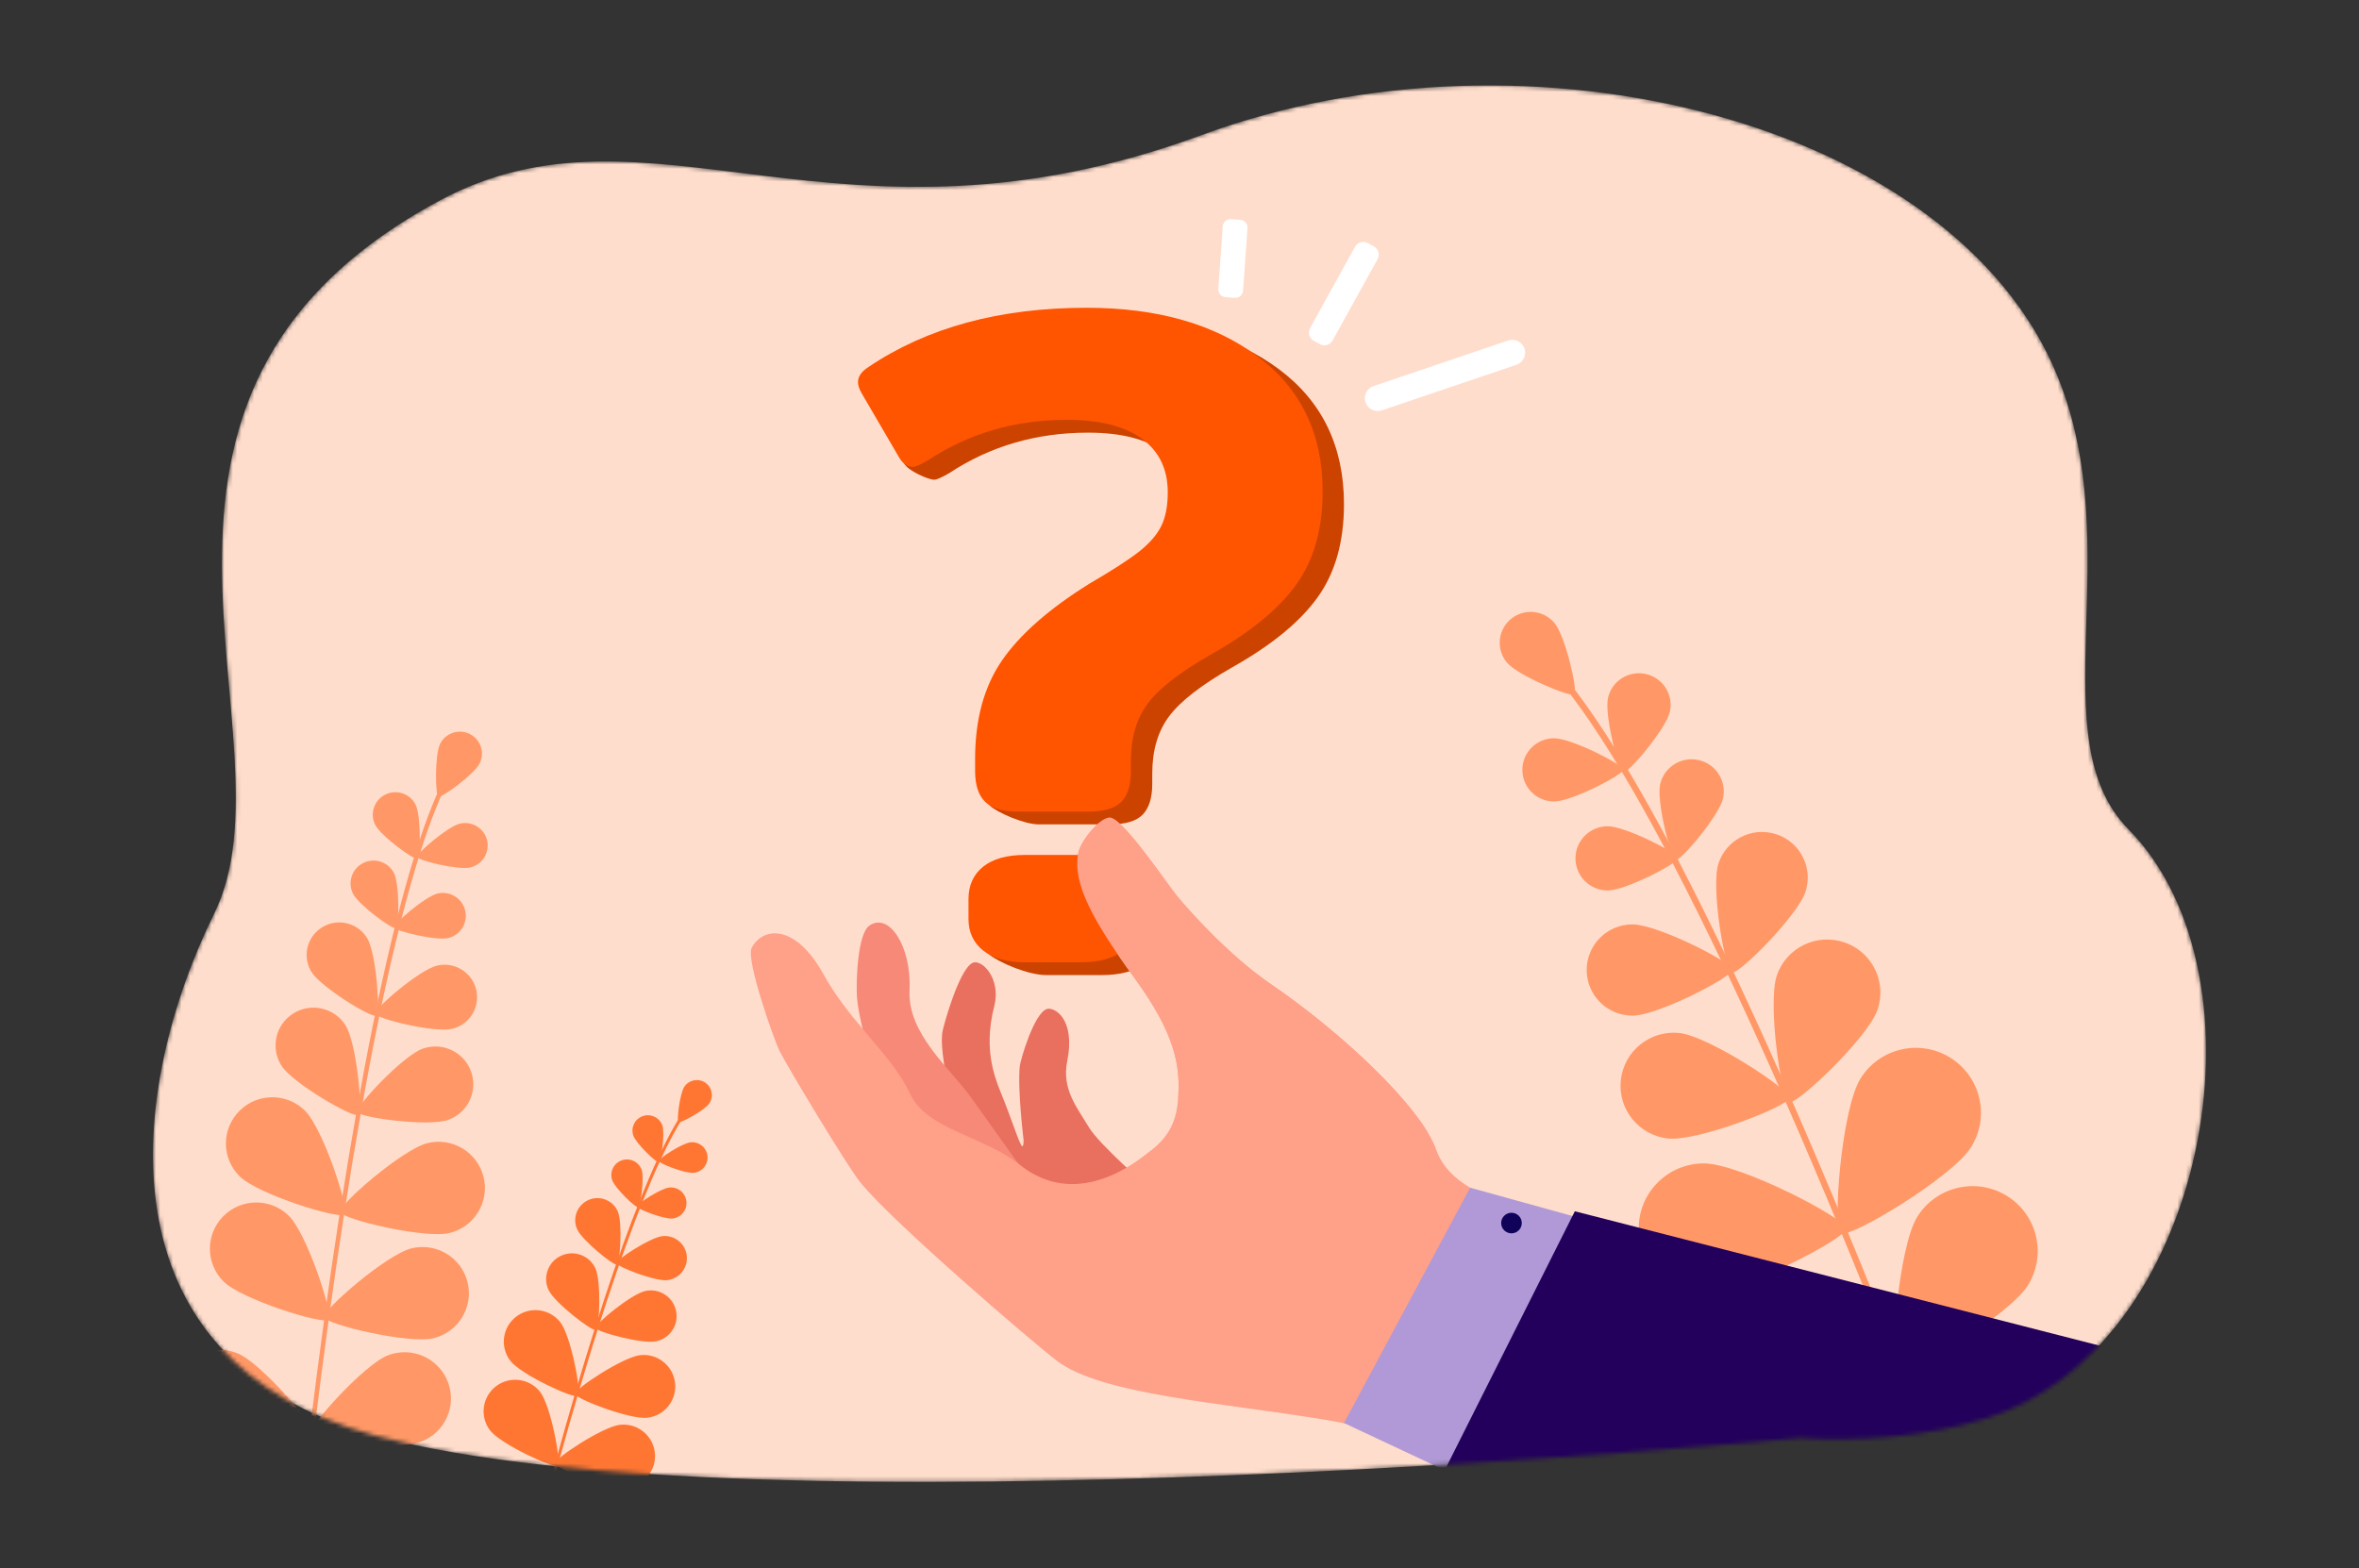 <svg width="552" height="367" viewBox="0 0 552 367" fill="none" xmlns="http://www.w3.org/2000/svg">
<rect x="0" y="0" width="552" height="367" fill="#333333" stroke="none"/>
<mask id="mask0_3956_16626" style="mask-type:luminance" maskUnits="userSpaceOnUse" x="35" y="20" width="482" height="327">
<path d="M465.039 331.861C451.267 336.26 434.493 337.451 421.17 336.534C421.17 336.534 176.221 360.066 87.68 335.94C22.149 318.084 30.061 254.517 50.114 213.828C70.396 172.678 17.154 93.134 102.742 47.01C151.97 20.479 196.123 62.934 281.227 31.591C358.062 3.294 457.174 28.605 481.411 87.952C498.084 128.778 477.066 172.787 498.084 194.118C532.173 228.714 516.498 315.426 465.039 331.861Z" fill="white"/>
</mask>
<g mask="url(#mask0_3956_16626)">
<path d="M465.039 331.861C451.267 336.26 434.493 337.451 421.17 336.534C421.17 336.534 176.221 360.066 87.68 335.94C22.149 318.084 30.061 254.517 50.114 213.828C70.396 172.678 17.154 93.134 102.742 47.01C151.97 20.479 196.123 62.934 281.227 31.591C358.062 3.294 457.174 28.605 481.411 87.952C498.084 128.778 477.066 172.787 498.084 194.118C532.173 228.714 516.498 315.426 465.039 331.861Z" fill="#FFDDCC"/>
<path d="M458.411 356.906C458.46 356.9 458.506 356.886 458.555 356.868C458.936 356.725 459.13 356.301 458.987 355.92C421.506 256.46 388.804 186.662 366.908 159.381C366.421 158.776 366.071 158.339 365.934 158.114C365.721 157.766 365.265 157.659 364.918 157.87C364.57 158.083 364.463 158.537 364.676 158.883C364.861 159.185 365.199 159.606 365.757 160.3C387.558 187.462 420.178 257.119 457.607 356.436C457.732 356.77 458.075 356.958 458.415 356.905L458.411 356.906Z" fill="#FF9866"/>
<path d="M352.637 155.098C355.218 158.15 367.517 163.246 368.39 162.511C369.264 161.777 366.305 148.828 363.725 145.774C361.144 142.72 356.568 142.333 353.507 144.906C350.446 147.48 350.057 152.043 352.639 155.096L352.637 155.098Z" fill="#FF9866"/>
<path d="M376.273 163.317C375.361 167.299 378.76 180.456 379.9 180.716C381.041 180.975 389.826 170.592 390.738 166.608C391.65 162.623 389.15 158.658 385.155 157.749C381.16 156.84 377.184 159.332 376.273 163.317Z" fill="#FF9866"/>
<path d="M363.666 187.576C367.763 187.566 379.852 181.3 379.849 180.133C379.845 178.967 367.721 172.768 363.626 172.78C359.529 172.792 356.216 176.113 356.229 180.199C356.241 184.285 359.57 187.588 363.667 187.576H363.666Z" fill="#FF9866"/>
<path d="M415.785 228.249C413.54 234.733 416.827 257.302 418.681 257.94C420.537 258.579 437.081 242.834 439.325 236.352C441.568 229.869 438.117 222.799 431.618 220.563C425.118 218.324 418.029 221.767 415.785 228.249Z" fill="#FF9866"/>
<path d="M390.345 266.458C397.184 267.179 418.494 258.904 418.699 256.958C418.905 255.012 399.798 242.48 392.959 241.761C386.12 241.04 379.991 245.986 379.268 252.806C378.545 259.627 383.504 265.739 390.343 266.46L390.345 266.458Z" fill="#FF9866"/>
<path d="M435.341 252.436C430.913 259.572 428.737 287.397 430.781 288.657C432.822 289.917 456.826 275.569 461.254 268.432C465.684 261.295 463.473 251.93 456.318 247.512C449.163 243.094 439.771 245.299 435.343 252.435L435.341 252.436Z" fill="#FF9866"/>
<path d="M398.663 302.671C407.077 302.689 431.973 289.943 431.978 287.547C431.984 285.151 407.143 272.298 398.729 272.279C390.314 272.262 383.476 279.05 383.459 287.443C383.442 295.835 390.248 302.654 398.664 302.671H398.663Z" fill="#FF9866"/>
<path d="M448.624 284.797C444.194 291.934 442.021 319.758 444.062 321.018C446.106 322.278 470.107 307.93 474.535 300.793C478.966 293.658 476.754 284.291 469.599 279.875C462.445 275.457 453.052 277.662 448.624 284.797Z" fill="#FF9866"/>
<path d="M411.944 335.032C420.36 335.05 445.254 322.302 445.26 319.908C445.265 317.512 420.425 304.659 412.01 304.64C403.595 304.623 396.758 311.411 396.74 319.804C396.723 328.198 403.529 335.015 411.946 335.032H411.944Z" fill="#FF9866"/>
<path d="M475.644 324.767C468.824 329.683 456.185 354.583 457.593 356.524C459 358.466 486.673 354.315 493.494 349.4C500.315 344.484 501.848 334.984 496.921 328.182C491.992 321.381 482.466 319.851 475.646 324.767H475.644Z" fill="#FF9866"/>
<path d="M423.928 367.118C432.275 368.185 458.573 358.642 458.878 356.265C459.183 353.888 436.151 338.04 427.803 336.972C419.456 335.905 411.822 341.789 410.752 350.113C409.683 358.438 415.581 366.052 423.928 367.118Z" fill="#FF9866"/>
<path d="M388.473 183.542C387.548 187.588 391 200.956 392.158 201.221C393.316 201.484 402.243 190.933 403.169 186.886C404.095 182.84 401.555 178.809 397.498 177.886C393.441 176.963 389.399 179.495 388.473 183.542Z" fill="#FF9866"/>
<path d="M376.217 208.404C380.379 208.392 392.662 202.026 392.659 200.842C392.655 199.658 380.337 193.359 376.174 193.372C372.011 193.384 368.647 196.758 368.657 200.91C368.669 205.061 372.053 208.416 376.216 208.406L376.217 208.404Z" fill="#FF9866"/>
<path d="M402.096 202.168C400.313 207.791 403.641 227.121 405.249 227.629C406.859 228.137 420.73 214.235 422.515 208.612C424.299 202.989 421.176 196.988 415.536 195.209C409.898 193.429 403.88 196.546 402.096 202.168Z" fill="#FF9866"/>
<path d="M382.017 237.697C387.931 237.68 405.381 228.637 405.376 226.953C405.371 225.27 387.87 216.323 381.957 216.338C376.043 216.354 371.261 221.149 371.278 227.046C371.294 232.944 376.102 237.713 382.016 237.696L382.017 237.697Z" fill="#FF9866"/>
<path d="M125.405 361.055C125.381 361.055 125.358 361.05 125.334 361.045C125.141 360.995 125.027 360.801 125.077 360.609C138.005 310.696 150.164 275.337 159.313 261.05C159.516 260.732 159.663 260.503 159.717 260.388C159.802 260.21 160.017 260.134 160.194 260.218C160.372 260.303 160.449 260.516 160.364 260.695C160.289 260.851 160.149 261.07 159.915 261.435C150.805 275.662 138.678 310.948 125.769 360.789C125.725 360.957 125.569 361.066 125.403 361.057L125.405 361.055Z" fill="#FF7633"/>
<path d="M165.974 258.246C164.888 259.852 159.218 262.944 158.759 262.634C158.3 262.325 159.055 255.926 160.142 254.32C161.229 252.715 163.416 252.291 165.026 253.375C166.636 254.459 167.061 256.64 165.974 258.246Z" fill="#FF7633"/>
<path d="M154.997 263.429C155.644 265.305 154.685 271.826 154.15 272.01C153.612 272.195 148.837 267.637 148.191 265.763C147.544 263.888 148.544 261.846 150.425 261.201C152.305 260.557 154.352 261.554 154.999 263.429H154.997Z" fill="#FF7633"/>
<path d="M162.338 274.483C160.36 274.689 154.204 272.29 154.145 271.726C154.086 271.163 159.613 267.549 161.591 267.343C163.568 267.137 165.338 268.568 165.544 270.541C165.751 272.513 164.315 274.278 162.338 274.483Z" fill="#FF7633"/>
<path d="M139.302 296.791C140.72 299.804 140.306 310.861 139.443 311.264C138.581 311.668 129.784 304.926 128.364 301.913C126.946 298.9 128.245 295.313 131.264 293.898C134.283 292.484 137.881 293.779 139.301 296.79L139.302 296.791Z" fill="#FF7633"/>
<path d="M153.554 313.912C150.292 314.612 139.583 311.719 139.383 310.791C139.182 309.863 147.751 302.833 151.013 302.133C154.275 301.433 157.488 303.502 158.19 306.755C158.892 310.008 156.818 313.212 153.554 313.912Z" fill="#FF7633"/>
<path d="M131.121 309.466C133.627 312.681 136.118 325.991 135.197 326.705C134.277 327.418 121.954 321.733 119.448 318.518C116.942 315.303 117.522 310.671 120.746 308.172C123.97 305.672 128.613 306.251 131.121 309.466Z" fill="#FF7633"/>
<path d="M151.419 331.811C147.36 332.253 134.69 327.386 134.564 326.231C134.437 325.077 145.753 317.594 149.812 317.153C153.871 316.711 157.522 319.634 157.965 323.682C158.409 327.73 155.478 331.37 151.419 331.813V331.811Z" fill="#FF7633"/>
<path d="M126.39 325.765C128.896 328.98 131.387 342.289 130.468 343.003C129.548 343.717 117.225 338.032 114.718 334.817C112.212 331.602 112.793 326.971 116.016 324.47C119.24 321.971 123.883 322.55 126.391 325.763L126.39 325.765Z" fill="#FF7633"/>
<path d="M146.689 348.108C142.63 348.551 129.961 343.684 129.834 342.529C129.708 341.374 141.024 333.892 145.083 333.449C149.142 333.007 152.792 335.929 153.236 339.978C153.68 344.026 150.749 347.666 146.689 348.108Z" fill="#FF7633"/>
<path d="M115.425 346.439C118.971 348.459 126.358 359.821 125.779 360.829C125.202 361.838 111.636 361.262 108.09 359.242C104.544 357.221 103.314 352.718 105.338 349.182C107.364 345.645 111.879 344.416 115.425 346.437V346.439Z" fill="#FF7633"/>
<path d="M150.16 273.816C150.817 275.721 149.843 282.348 149.299 282.534C148.753 282.721 143.9 278.092 143.245 276.187C142.588 274.283 143.604 272.208 145.514 271.553C147.424 270.898 149.503 271.911 150.16 273.816Z" fill="#FF7633"/>
<path d="M157.362 285.179C155.353 285.388 149.098 282.95 149.038 282.379C148.979 281.807 154.594 278.134 156.603 277.925C158.612 277.716 160.411 279.171 160.619 281.174C160.829 283.178 159.369 284.97 157.36 285.179H157.362Z" fill="#FF7633"/>
<path d="M144.553 283.505C145.705 286.125 145.1 295.621 144.352 295.95C143.601 296.278 136.19 290.287 135.037 287.665C133.885 285.045 135.081 281.989 137.71 280.839C140.338 279.69 143.402 280.884 144.555 283.505H144.553Z" fill="#FF7633"/>
<path d="M156.081 299.608C153.227 299.906 144.34 296.442 144.256 295.629C144.171 294.817 152.149 289.599 155.003 289.301C157.858 289.004 160.413 291.071 160.709 293.916C161.007 296.763 158.934 299.311 156.081 299.607V299.608Z" fill="#FF7633"/>
<path d="M72.952 336.109C72.918 336.113 72.883 336.111 72.847 336.107C72.559 336.073 72.353 335.81 72.389 335.523C81.606 260.387 92.503 206.59 103.074 184.038C103.309 183.537 103.477 183.175 103.535 182.997C103.625 182.721 103.921 182.57 104.197 182.658C104.474 182.748 104.625 183.044 104.536 183.319C104.458 183.559 104.296 183.906 104.027 184.48C93.503 206.935 82.637 260.621 73.434 335.649C73.403 335.902 73.198 336.09 72.954 336.109H72.952Z" fill="#FF9866"/>
<path d="M112.232 178.683C110.958 181.229 103.3 186.816 102.572 186.453C101.843 186.09 101.713 176.63 102.987 174.084C104.261 171.537 107.363 170.504 109.914 171.774C112.467 173.045 113.504 176.139 112.23 178.685L112.232 178.683Z" fill="#FF9866"/>
<path d="M97.251 188.328C98.552 190.933 98.412 200.613 97.667 200.982C96.921 201.352 89.091 195.633 87.789 193.028C86.487 190.423 87.55 187.258 90.164 185.96C92.776 184.662 95.949 185.722 97.251 188.328Z" fill="#FF9866"/>
<path d="M110.062 203.015C107.223 203.692 97.799 201.378 97.605 200.569C97.411 199.76 104.762 193.441 107.601 192.763C110.44 192.086 113.291 193.831 113.972 196.661C114.651 199.492 112.901 202.336 110.062 203.013V203.015Z" fill="#FF9866"/>
<path d="M80.819 239.898C83.464 244.012 84.985 260.187 83.809 260.941C82.632 261.694 68.527 253.562 65.884 249.448C63.239 245.334 64.44 239.863 68.563 237.226C72.687 234.588 78.174 235.786 80.819 239.898Z" fill="#FF9866"/>
<path d="M104.862 262.095C100.248 263.739 84.101 261.575 83.632 260.261C83.162 258.948 94.282 247.075 98.896 245.432C103.51 243.789 108.586 246.188 110.233 250.789C111.881 255.39 109.475 260.453 104.862 262.095Z" fill="#FF9866"/>
<path d="M71.347 259.917C75.614 264.118 81.802 283.017 80.599 284.232C79.396 285.447 60.364 279.529 56.096 275.329C51.829 271.128 51.784 264.275 55.994 260.019C60.206 255.764 67.078 255.719 71.345 259.917H71.347Z" fill="#FF9866"/>
<path d="M105.196 288.56C99.372 289.981 79.992 285.321 79.584 283.664C79.177 282.006 94.213 268.951 100.036 267.53C105.86 266.109 111.735 269.666 113.16 275.474C114.585 281.282 111.018 287.141 105.194 288.562L105.196 288.56Z" fill="#FF9866"/>
<path d="M67.597 284.545C71.864 288.745 78.052 307.645 76.849 308.86C75.646 310.075 56.614 304.157 52.346 299.956C48.079 295.756 48.034 288.903 52.244 284.647C56.456 280.391 63.328 280.345 67.595 284.545H67.597Z" fill="#FF9866"/>
<path d="M101.445 313.19C95.621 314.611 76.241 309.951 75.833 308.293C75.426 306.635 90.462 293.58 96.285 292.159C102.109 290.738 107.984 294.296 109.409 300.103C110.834 305.911 107.267 311.771 101.443 313.192L101.445 313.19Z" fill="#FF9866"/>
<path d="M55.614 316.741C61.163 319.004 74.102 334.13 73.455 335.708C72.809 337.288 52.95 339.046 47.4 336.783C41.85 334.521 39.19 328.201 41.458 322.667C43.727 317.132 50.064 314.479 55.614 316.741Z" fill="#FF9866"/>
<path d="M98.547 337.41C92.948 339.546 73.135 337.337 72.523 335.743C71.912 334.15 85.193 319.321 90.793 317.186C96.393 315.05 102.669 317.846 104.81 323.431C106.95 329.016 104.147 335.275 98.547 337.41Z" fill="#FF9866"/>
<path d="M92.206 204.374C93.529 207.02 93.387 216.855 92.629 217.23C91.872 217.607 83.916 211.796 82.594 209.148C81.272 206.502 82.351 203.287 85.007 201.968C87.66 200.649 90.884 201.726 92.206 204.374Z" fill="#FF9866"/>
<path d="M104.875 219.538C101.991 220.226 92.416 217.875 92.219 217.054C92.021 216.233 99.491 209.812 102.375 209.124C105.259 208.436 108.157 210.209 108.847 213.085C109.537 215.962 107.759 218.852 104.875 219.54V219.538Z" fill="#FF9866"/>
<path d="M85.908 219.55C88.09 223.145 89.038 237.084 88.009 237.706C86.979 238.327 75.038 231.024 72.856 227.428C70.673 223.833 71.828 219.156 75.433 216.981C79.036 214.805 83.728 215.956 85.908 219.552V219.55Z" fill="#FF9866"/>
<path d="M105.788 240.788C101.69 241.767 88.086 238.425 87.807 237.259C87.526 236.092 98.139 226.969 102.236 225.991C106.333 225.012 110.45 227.531 111.431 231.619C112.412 235.705 109.885 239.81 105.788 240.788Z" fill="#FF9866"/>
<path d="M218.387 283.712C218.387 283.712 225.096 270.646 224.339 265.675C223.581 260.702 219.499 246.572 220.565 241.302C220.896 239.661 224.366 227.097 227.505 225.384C229.628 224.226 234.31 228.981 232.667 235.404C229.812 246.568 233.214 253.147 235.062 257.89C238.211 265.979 239.426 270.8 239.525 266.873C239.525 266.873 238.053 254.772 238.631 249.5C238.787 248.076 241.941 237.143 244.969 236.139C246.607 235.596 251.747 238.316 249.723 248.366C248.394 254.969 252.105 259.302 254.827 263.867C257.183 267.818 268.676 277.835 268.676 277.835L253.131 289.639L218.388 283.715L218.387 283.712Z" fill="#E96F5F"/>
<path d="M208.388 262.385C208.388 262.385 201.073 241.711 200.522 233.219C200.302 229.812 200.633 218.578 203.427 216.629C208.036 213.41 213.322 221.473 212.832 231.782C212.346 242.01 222.35 250.028 227.169 256.78C239.147 273.563 246.366 283.665 246.366 283.665L208.386 262.387L208.388 262.385Z" fill="#F78978"/>
<path d="M231.61 188.52C230.061 186.978 233.16 186.702 233.16 183.466V180.6C233.16 171.346 235.259 163.669 239.456 157.571C243.654 151.473 250.469 145.486 259.898 139.607C265.2 136.523 269.068 134.024 271.502 132.114C273.933 130.204 275.663 128.221 276.696 126.163C277.726 124.106 278.242 121.461 278.242 118.229C278.242 112.793 276.214 108.605 272.165 105.664C268.113 102.728 262.257 101.257 254.598 101.257C242.515 101.257 231.686 104.416 222.112 110.734C220.343 111.764 219.164 112.276 218.576 112.276C217.249 112.276 212.505 110.176 211.621 108.556L206.64 95.084C206.049 94.058 205.756 93.178 205.756 92.438C205.756 91.117 206.565 89.942 208.188 88.912C221.887 79.657 238.903 75.03 259.237 75.03C275.739 75.03 289.071 78.814 299.236 86.381C309.403 93.949 314.487 104.491 314.487 118.008C314.487 126.821 312.423 134.095 308.298 139.826C304.171 145.558 297.54 150.994 288.407 156.137C281.187 160.249 276.251 164.07 273.601 167.596C270.947 171.123 269.623 175.605 269.623 181.041V183.462C269.623 186.696 268.886 189.085 267.411 190.627C265.936 192.172 263.359 192.941 259.678 192.941H243.101C239.566 192.941 233.156 190.062 231.61 188.516V188.52ZM231.61 223.484C229.327 221.648 231.61 221.156 231.61 218.069V213.441C231.61 210.209 232.752 207.673 235.035 205.836C237.318 204 240.599 203.083 244.871 203.083H257.69C262.106 203.083 265.458 204 267.741 205.836C270.023 207.672 271.167 210.209 271.167 213.441V218.069C271.167 221.301 270.023 223.8 267.741 225.562C265.458 227.326 262.106 228.208 257.69 228.208H244.871C240.599 228.208 233.893 225.32 231.61 223.484Z" fill="#CC4300"/>
<path d="M387.844 292.641C382.608 291.203 377.703 289.826 373.427 288.588C371.044 287.891 368.855 287.24 366.919 286.645C363.792 285.681 361.323 284.86 359.733 284.236C355.669 282.639 349.273 281.076 344.039 277.979L344.036 277.975C340.489 275.88 337.481 273.083 336.08 269.092C332.61 259.207 314.072 241.704 297.308 230.277C288.167 224.043 278.829 213.846 275.449 209.724C272.792 206.481 263.542 192.534 260.006 191.415C257.925 190.76 252.9 196.489 252.274 199.766C250.931 206.787 255.834 215.658 265.639 229.138C274.983 241.979 276.13 249.415 275.726 256.371C275.46 260.889 274.529 265.418 269.028 269.478C268.378 269.953 266.436 271.612 263.625 273.263C257.744 276.72 248.063 280.141 238.584 272.565C238.473 272.473 238.36 272.389 238.246 272.302L238.242 272.299L238.239 272.295C234.136 269.139 228.925 267.162 224.214 264.989C219.283 262.712 214.896 260.218 212.915 255.919C210.502 250.692 206.244 246.029 201.84 240.773L201.836 240.769C198.646 236.97 195.377 232.856 192.682 227.989C186.104 216.124 178.511 216.876 175.887 221.825C174.464 224.511 181.081 243.276 182.385 245.915C184.12 249.441 198.269 272.962 201.315 276.724C208.807 285.988 241.08 313.686 247.227 318.424C257.642 326.454 286.233 328.304 309.888 332.25C311.47 332.514 313.049 332.8 314.625 333.107H314.632C323.279 334.796 331.789 337.112 340.084 340.052C342.713 340.977 345.316 341.969 347.901 343.022C349.064 343.497 350.227 343.985 351.379 344.486C367.98 326.375 379.617 309.095 387.839 292.643L387.844 292.641Z" fill="#FFA089"/>
<path d="M345.719 347.688L314.486 333.038L344.006 277.964L374.455 286.398L345.719 347.688Z" fill="#B099D6"/>
<path d="M491.94 315.094L368.508 283.485L367.946 284.597L366.918 286.645L340.086 340.05L338.055 344.095L336.204 347.777L428.218 399.58C449.171 380.212 468.919 336.339 491.938 315.096L491.94 315.094Z" fill="#22005C"/>
<path d="M352.026 287.99C352.997 288.902 354.525 288.857 355.44 287.889C356.356 286.921 356.311 285.397 355.34 284.484C354.369 283.572 352.841 283.617 351.926 284.585C351.01 285.552 351.055 287.077 352.026 287.99Z" fill="#100259"/>
<path d="M230.494 187.631C228.944 186.09 228.173 183.702 228.173 180.467V177.601C228.173 168.347 230.272 160.67 234.47 154.572C238.668 148.474 245.483 142.486 254.911 136.608C260.213 133.524 264.082 131.025 266.515 129.115C268.948 127.205 270.676 125.222 271.708 123.164C272.737 121.107 273.254 118.462 273.254 115.23C273.254 109.794 271.226 105.606 267.177 102.665C263.125 99.729 257.268 98.258 249.609 98.258C237.527 98.258 226.698 101.417 217.124 107.735C215.354 108.765 214.176 109.277 213.588 109.277C212.26 109.277 211.156 108.47 210.272 106.852L201.652 92.085C201.06 91.058 200.768 90.177 200.768 89.439C200.768 88.118 201.577 86.943 203.199 85.913C216.899 76.658 233.915 72.031 254.249 72.031C270.751 72.031 284.083 75.815 294.248 83.382C304.415 90.95 309.499 101.492 309.499 115.009C309.499 123.822 307.434 131.096 303.309 136.827C299.183 142.559 292.551 147.995 283.419 153.137C276.198 157.25 271.262 161.071 268.612 164.597C265.959 168.124 264.634 172.606 264.634 178.042V180.463C264.634 183.697 263.898 186.086 262.423 187.628C260.948 189.173 258.371 189.942 254.689 189.942H238.113C234.577 189.942 232.036 189.173 230.49 187.628L230.494 187.631ZM230.05 222.455C227.767 220.62 226.625 218.157 226.625 215.071V210.444C226.625 207.212 227.767 204.676 230.05 202.839C232.333 201.003 235.614 200.085 239.886 200.085H252.705C257.121 200.085 260.473 201.003 262.756 202.839C265.038 204.674 266.182 207.212 266.182 210.444V215.071C266.182 218.304 265.038 220.803 262.756 222.564C260.473 224.329 257.121 225.211 252.705 225.211H239.886C235.614 225.211 232.333 224.293 230.05 222.457V222.455Z" fill="#FF5400"/>
<path d="M334.104 265.053C328.003 254.924 311.975 240.275 297.312 230.274C288.173 224.041 278.831 213.846 275.449 209.723C272.796 206.481 263.546 192.53 260.008 191.413C257.925 190.762 252.902 196.49 252.278 199.767C250.935 206.79 255.836 215.663 265.641 229.138C274.986 241.979 276.136 249.415 275.73 256.372C275.72 256.533 275.709 256.688 275.699 256.849L334.103 265.056L334.104 265.053Z" fill="#FFA089"/>
<path d="M354.84 85.372L323.34 96.04C321.767 96.573 320.059 95.733 319.526 94.165C318.992 92.595 319.834 90.893 321.406 90.361L352.905 79.692C354.479 79.16 356.186 80 356.72 81.568C357.254 83.137 356.412 84.84 354.84 85.372Z" fill="white"/>
<path d="M317.073 57.761L306.563 76.779C305.975 77.844 306.363 79.182 307.43 79.769L308.834 80.54C309.902 81.127 311.244 80.74 311.832 79.675L322.342 60.657C322.93 59.593 322.541 58.255 321.474 57.668L320.07 56.896C319.003 56.31 317.661 56.697 317.073 57.761Z" fill="white"/>
<path d="M286.118 52.972L285.084 67.611C285.013 68.608 285.767 69.473 286.766 69.543L288.939 69.696C289.939 69.766 290.807 69.015 290.877 68.018L291.911 53.379C291.982 52.382 291.228 51.517 290.229 51.447L288.055 51.294C287.056 51.224 286.188 51.975 286.118 52.972Z" fill="white"/>
</g>
</svg>
